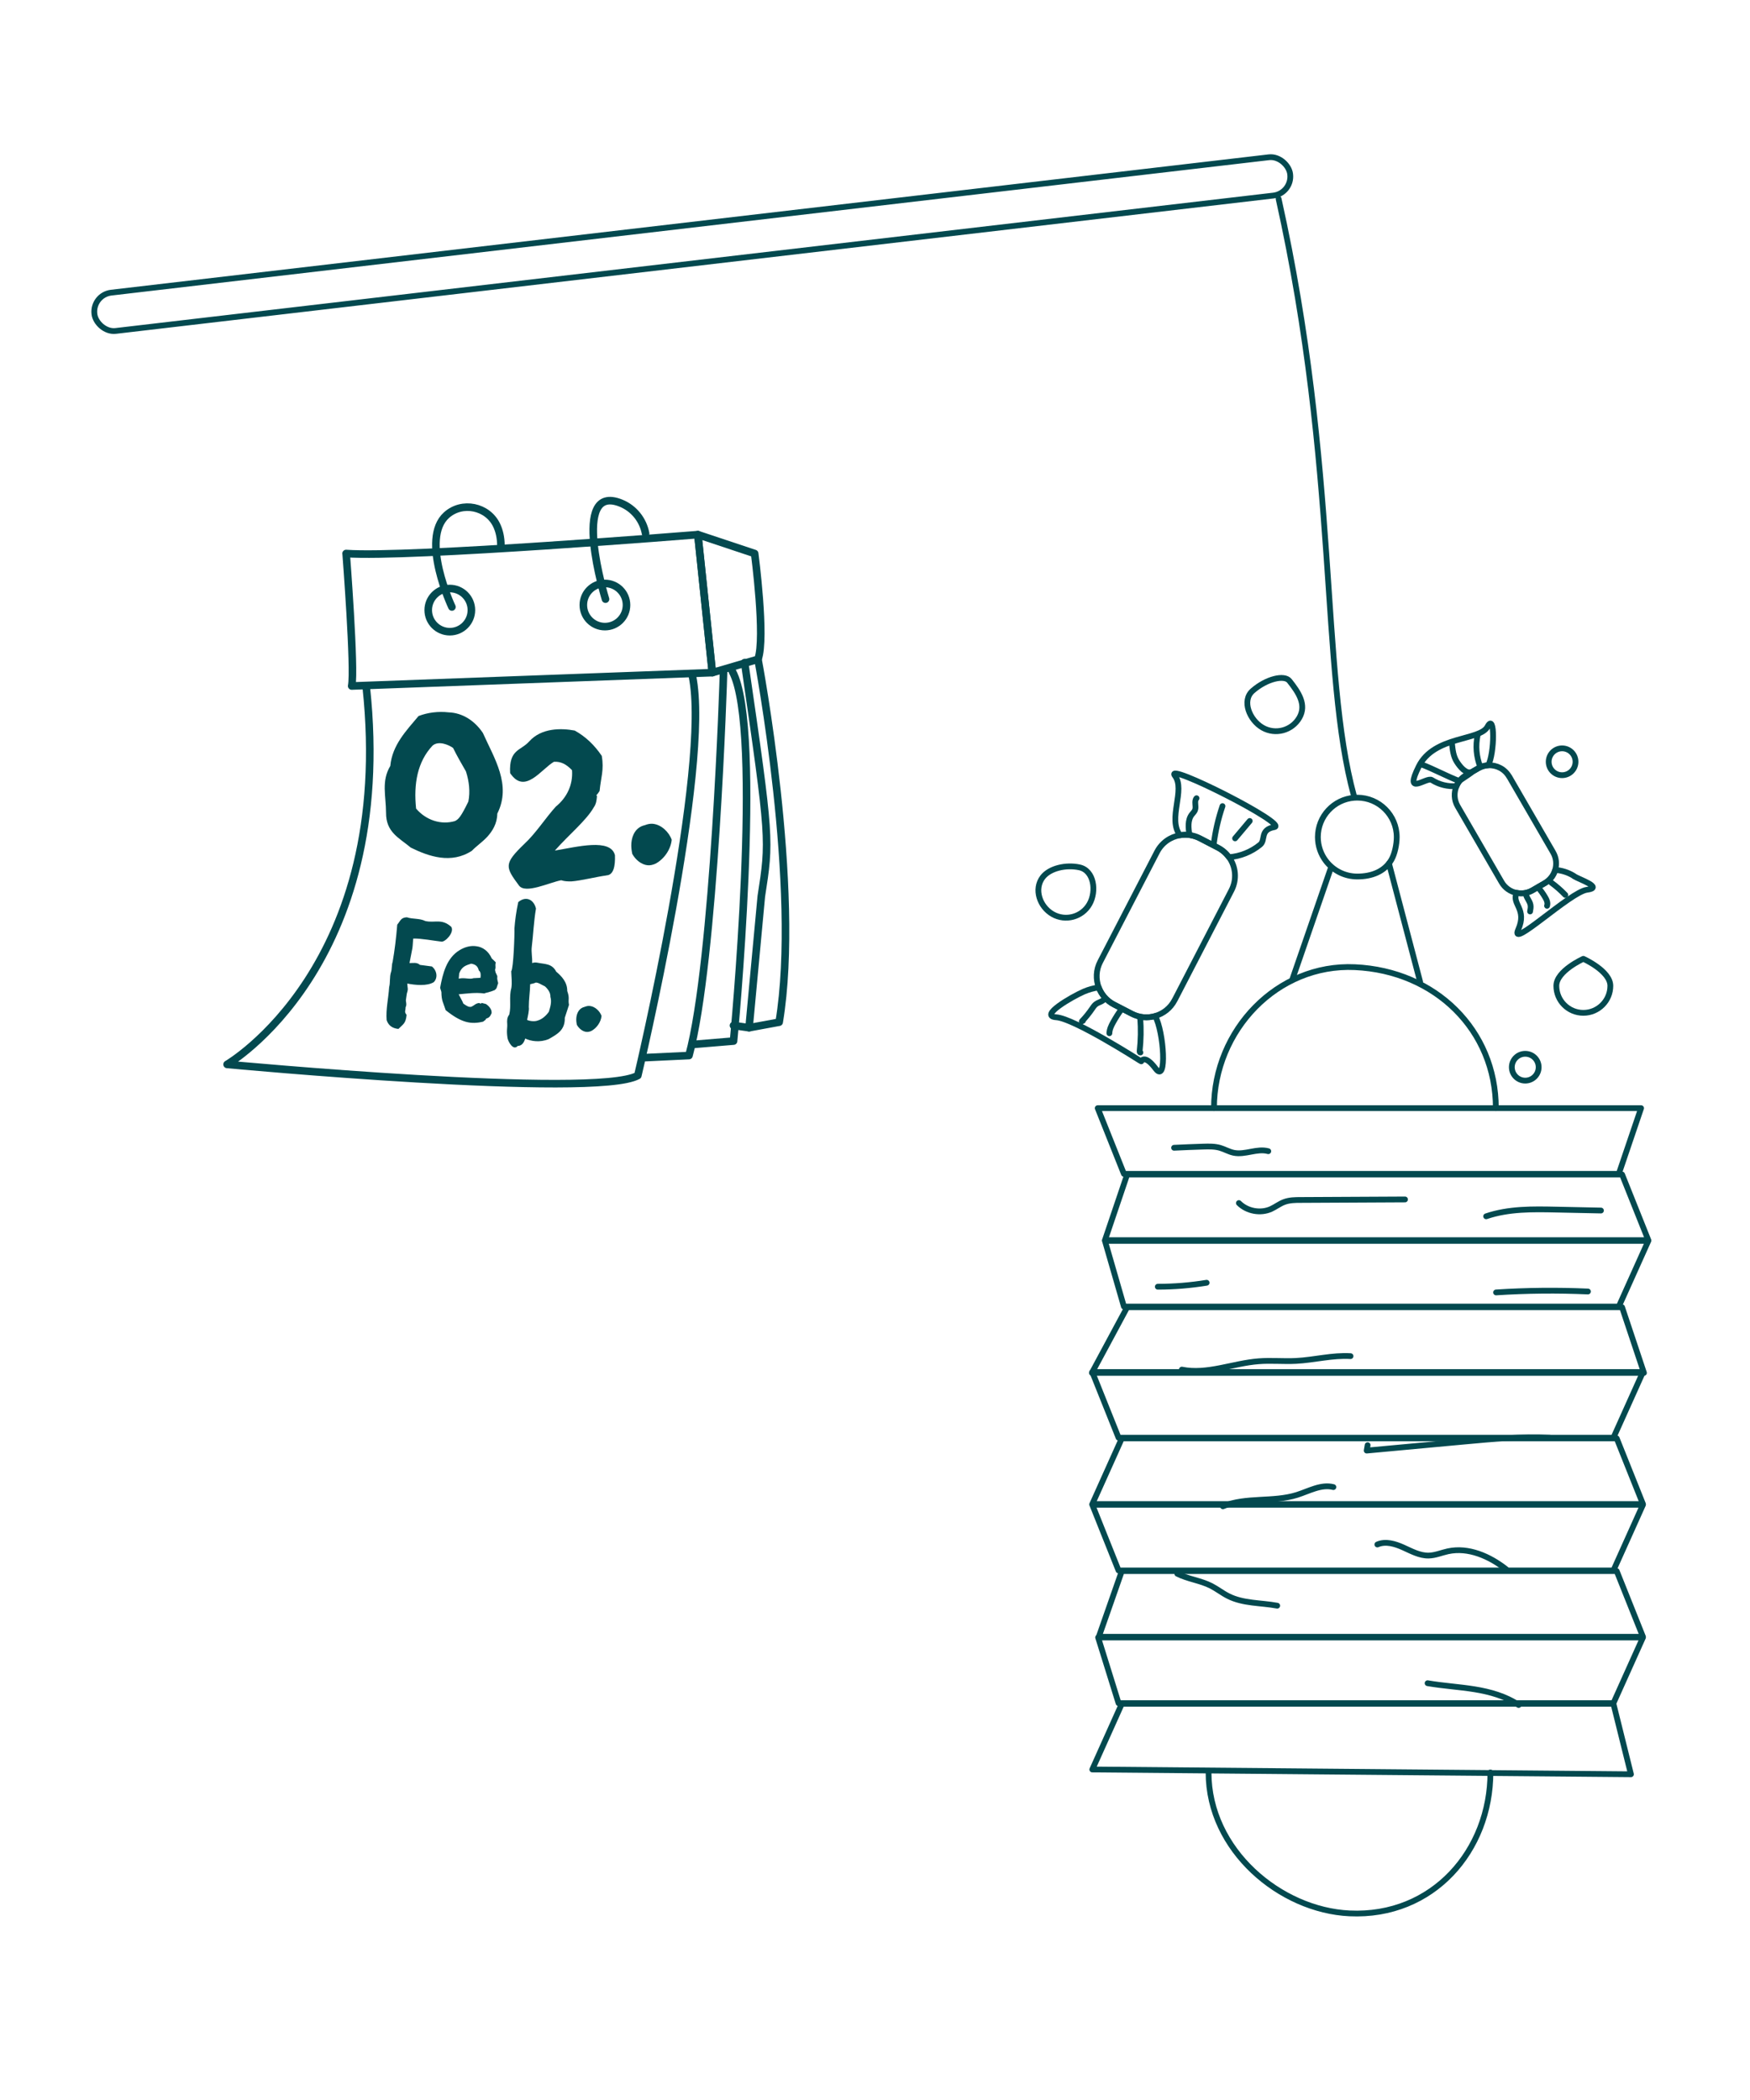 <?xml version="1.0" encoding="UTF-8"?>
<svg id="panneau_froen" data-name="panneau froen" xmlns="http://www.w3.org/2000/svg" xmlns:xlink="http://www.w3.org/1999/xlink" viewBox="0 0 300 360">
  <defs>
    <style>
      .cls-1 {
        fill: #03494f;
      }

      .cls-2 {
        filter: url(#drop-shadow-1);
      }

      .cls-2, .cls-3 {
        fill: #fff;
      }

      .cls-3 {
        filter: url(#drop-shadow-2);
      }

      .cls-4 {
        stroke-width: 1.3px;
      }

      .cls-4, .cls-5 {
        fill: none;
        stroke: #03494f;
        stroke-linecap: round;
        stroke-linejoin: round;
      }

      .cls-5 {
        stroke-width: .99px;
      }
    </style>
    <filter id="drop-shadow-1" x=".73" y="16.08" width="299" height="329" filterUnits="userSpaceOnUse">
      <feOffset dx="0" dy=".34"/>
      <feGaussianBlur result="blur" stdDeviation="1.24"/>
      <feFlood flood-color="#181716" flood-opacity=".4"/>
      <feComposite in2="blur" operator="in"/>
      <feComposite in="SourceGraphic"/>
    </filter>
    <filter id="drop-shadow-2" x="24.87" y="73.23" width="131" height="129" filterUnits="userSpaceOnUse">
      <feOffset dx="0" dy=".42"/>
      <feGaussianBlur result="blur-2" stdDeviation="1.53"/>
      <feFlood flood-color="#181716" flood-opacity=".4"/>
      <feComposite in2="blur-2" operator="in"/>
      <feComposite in="SourceGraphic"/>
    </filter>
  </defs>
  <g>
    <path class="cls-2" d="M281.97,143.54c-3.36-11.67-5.09-20.88-18.67-24.96-8.11-2.44-16.82-1.05-25.27-1.78-.55-15.01-2.67-28.68-5.4-43.58-2.43-13.28-4.51-34.35-8.18-45.91-.74-2.34-2.26-4.54-4.4-5.75-1.69-.96-3.7-1.12-5.65-1.15-13.35-.2-27,3.31-40.14,5.71-51.22,9.36-109.83-2.01-158.38,20.51-3.25,1.51-6.6,3.17-8.82,5.99-2.22,2.82-2.96,7.13-.74,9.95,3.27,4.16,9.53,1.51,14.73.48,39.54-7.8,81.62-8.65,121.74-15.61,16.47-2.85,53.13-6.82,64.17-7.99,1.83-.19,3.52,1.01,3.93,2.81,2.77,12.01,12.54,55.15,13.73,70.99.02.23.03.45.05.68-3.54-.93-7.09-1.7-10.74-1.6-10.22.29-19.68,8.39-21.56,18.44-.68,3.65-.58,7.75-3.01,10.55-3.54,4.08-10.96,3.58-13.57,8.31-.97,1.77-1,3.88-1,5.9-.04,32-.08,63.99.18,95.99.07,8.32.18,16.8,2.79,24.71,1.78,5.41,4.74,10.6,4.79,16.29.05,5.41-2.57,10.61-2.28,16.01.4,7.4,6.11,13.4,12.11,17.76,12.62,9.17,28.37,14.29,43.93,13.13,15.56-1.16,27.87-11.61,39.96-21.48,31.17-25.42,11.38-50.31,18.28-90.78,2.7-15.87-8.17-68.23-12.6-83.63Z"/>
    <g>
      <path class="cls-5" d="M198.14,183.23c-1.95-2.61-2.49-1.29-2.49-1.29l-.26-.14s-11.23-7.2-14.31-7.41,2.71-3.52,4.65-4.37c.04-.02.07-.03.11-.05.8-.34,1.65-.58,2.52-.69.46,1.21,1.35,2.26,2.59,2.91l3.07,1.59c1.29.67,2.72.77,4.01.4,1.49,2.71,2.06,11.65.11,9.05Z"/>
      <path class="cls-5" d="M198.03,174.19c-1.29.37-2.72.27-4.01-.4l-3.07-1.59c-1.24-.64-2.13-1.7-2.59-2.91-.53-1.4-.49-3.01.26-4.44l2.93-5.66,6.8-13.14c.82-1.58,2.3-2.6,3.94-2.87,1.12-.19,2.32-.03,3.41.53l3.07,1.59c.78.41,1.43.97,1.91,1.64,1.17,1.61,1.4,3.81.42,5.7l-5.58,10.79-4.05,7.83-.1.18c-.72,1.39-1.95,2.33-3.34,2.73Z"/>
      <path class="cls-5" d="M216.03,144.8c-1.53,1.25-3.41,2-5.36,2.15-.49-.67-1.13-1.24-1.91-1.64l-3.07-1.59c-1.09-.56-2.29-.73-3.41-.53-2.17-2.86,1-7.77-.88-10.23-1.88-2.46,19.59,8.37,17.06,8.83s-1.45,2.2-2.43,3.01Z"/>
    </g>
    <line class="cls-5" x1="238.11" y1="148.02" x2="243.45" y2="168.32"/>
    <line class="cls-5" x1="228.15" y1="148.78" x2="221.5" y2="168.03"/>
    <g>
      <path class="cls-5" d="M258.71,133.11l7.53,13c.56.96.65,2.05.36,3.04-.27.92-.88,1.73-1.77,2.25l-2.12,1.23c-.86.5-1.83.63-2.73.44-1.04-.21-1.99-.85-2.56-1.84l-7.53-13c-.64-1.09-.67-2.37-.21-3.45.31-.75.86-1.4,1.62-1.84l2.12-1.23c.54-.31,1.13-.48,1.71-.51,1.41-.08,2.82.62,3.57,1.92Z"/>
      <path class="cls-5" d="M269.84,150.21c.89.57,5.11,1.95,2.22,2.32-2.89.37-13.38,10.41-11.79,6.83,1.58-3.58-1.19-4.35-.28-6.31.9.19,1.87.06,2.73-.44l2.12-1.23c.89-.52,1.5-1.33,1.77-2.25,1.15.08,2.26.44,3.24,1.06Z"/>
      <path class="cls-5" d="M255.02,124.55c1.28-2.48,1.19,4.62.11,6.63-.58.03-1.17.2-1.71.51l-2.12,1.23c-.76.44-1.31,1.09-1.62,1.84-1.49.12-2.98-.25-4.24-1.05-.89-.57-4.87,3-2.22-2.32,2.65-5.32,10.51-4.35,11.79-6.83Z"/>
    </g>
    <g>
      <polygon class="cls-5" points="281.33 189.97 277.51 201.23 192.67 201.23 188.18 189.97 281.33 189.97"/>
      <polygon class="cls-5" points="278.07 201.34 193.23 201.34 189.42 212.6 282.57 212.6 278.07 201.34"/>
      <polygon class="cls-5" points="192.67 223.98 277.51 223.98 282.57 212.72 189.42 212.72 192.67 223.98"/>
      <polygon class="cls-5" points="278.07 224.1 193.23 224.1 187.18 235.35 281.82 235.35 278.07 224.1"/>
      <polygon class="cls-5" points="191.75 246.46 276.59 246.46 281.65 235.21 187.25 235.21 191.75 246.46"/>
      <polygon class="cls-5" points="277.15 246.58 192.31 246.58 187.25 257.84 281.65 257.84 277.15 246.58"/>
      <polygon class="cls-5" points="191.75 269.22 276.59 269.22 281.65 257.96 187.25 257.96 191.75 269.22"/>
      <polygon class="cls-5" points="277.15 269.33 192.31 269.33 188.37 280.59 281.65 280.59 277.15 269.33"/>
      <polygon class="cls-5" points="191.75 291.97 276.59 291.97 281.65 280.71 188.25 280.71 191.75 291.97"/>
      <polygon class="cls-5" points="276.59 292.08 192.31 292.08 187.25 303.34 279.59 304.16 276.59 292.08"/>
      <path class="cls-5" d="M256.43,189.96c0-13.34-10.33-23.53-24.16-24.16-13.33-.61-24.16,10.82-24.16,24.16"/>
      <path class="cls-5" d="M255.5,303.85c0,13.34-9.82,24.84-24.16,24.16-11.86-.56-24.16-10.82-24.16-24.16"/>
    </g>
    <path class="cls-5" d="M276.06,169c0,2.55-2.07,4.63-4.63,4.63s-4.63-2.07-4.63-4.63,4.63-4.63,4.63-4.63c0,0,4.63,2.07,4.63,4.63Z"/>
    <path class="cls-5" d="M216.44,124.74c-2.22-1.27-3.63-4.63-1.71-6.31,2.36-2.07,5.44-2.8,6.31-1.71,1.59,2,2.98,4.1,1.71,6.31s-4.1,2.98-6.31,1.71Z"/>
    <circle class="cls-5" cx="267.79" cy="130.59" r="2.3"/>
    <path class="cls-5" d="M180.45,156.71c-2.22-1.27-3.25-4.28-1.71-6.31,1.19-1.57,4-2.21,6.31-1.71,2.5.54,2.98,4.1,1.71,6.31s-4.1,2.98-6.31,1.71Z"/>
    <circle class="cls-5" cx="261.47" cy="182.95" r="2.3"/>
    <path class="cls-5" d="M219.19,34.08c10.36,46.56,7.11,81.19,12.91,102.33"/>
    <path class="cls-5" d="M239.44,143.5c0,1.24-.34,2.9-.92,3.9-1.17,2.01-3.35,2.86-5.84,2.86-2.19,0-4.13-1.04-5.37-2.65-.87-1.14-1.39-2.57-1.39-4.11,0-3.56,2.75-6.48,6.24-6.74.17-.01.35-.02.52-.02,3.73,0,6.76,3.03,6.76,6.76Z"/>
    <rect class="cls-5" x="15.49" y="38.55" width="206.38" height="6.61" rx="3.28" ry="3.28" transform="translate(-4.06 14.06) rotate(-6.67)"/>
    <path class="cls-5" d="M203.9,143.15c-.18-1.21-.33-2.57.42-3.53.19-.24.43-.46.54-.74.26-.65-.21-1.52.26-2.04"/>
    <path class="cls-5" d="M208.07,144.69c.28-2.21.78-4.39,1.5-6.5"/>
    <path class="cls-5" d="M214.24,140.74l-2.51,2.98"/>
    <path class="cls-5" d="M248.91,127.46c.11,1.07.23,2.17.8,3.08s1.6,2.19,2.61,1.82c-.53.48-2.33,1.56-2.14,1.53-1.96-.72-4.54-2.12-6.5-2.84"/>
    <path class="cls-5" d="M253.31,125.99c-.39,1.9-.23,3.67.45,5.49"/>
    <path class="cls-5" d="M265.91,151.29c.87.64,1.69,1.35,2.43,2.13"/>
    <path class="cls-5" d="M263.66,152.09c.43.52.83,1.07,1.18,1.65.29.47.55,1.03.37,1.54"/>
    <path class="cls-5" d="M261.54,153.11c.07.73.69,1.29.83,2.01.07.37,0,.76-.07,1.13"/>
    <path class="cls-5" d="M189.06,171.52c-.37.26-.84.35-1.2.63-.27.21-.46.5-.65.78-.52.76-1.11,1.49-1.75,2.16.06-.03.13-.07.19-.1"/>
    <path class="cls-5" d="M192.26,172.99c-.52.72-1,1.47-1.43,2.25-.33.59-.63,1.22-.65,1.89,0-.06,0-.11,0-.17"/>
    <path class="cls-5" d="M195.47,174.52c.14,1.88.11,3.78-.1,5.66-.01.11.02.26.13.25"/>
    <path class="cls-5" d="M201.27,196.76c1.67-.08,3.35-.15,5.02-.2.96-.03,1.95-.05,2.87.22.79.23,1.52.67,2.33.84,1.95.41,4.01-.81,5.93-.27"/>
    <path class="cls-5" d="M274.45,207.52c-2.54-.05-5.08-.11-7.62-.16-4.06-.09-8.21-.16-12.06,1.15"/>
    <path class="cls-5" d="M198.48,220.58c2.8,0,5.6-.23,8.37-.68"/>
    <path class="cls-5" d="M256.47,221.56c5.24-.34,10.5-.39,15.75-.16"/>
    <path class="cls-5" d="M240.86,205.62c-5.95.03-11.9.06-17.85.09-.98,0-1.98.01-2.89.36-.79.3-1.47.84-2.24,1.19-1.81.81-4.1.38-5.5-1.02"/>
    <path class="cls-5" d="M202.6,234.79c4.35.88,8.74-1.09,13.17-1.43,2.13-.17,4.28.05,6.41-.06,3.13-.16,6.22-1.01,9.34-.82"/>
    <path class="cls-5" d="M265.69,246.47c-4.88-.25-9.76.2-14.62.65-5.59.52-11.18,1.04-16.78,1.55.05-.31.11-.62.16-.93"/>
    <path class="cls-5" d="M209.64,258.22c3.97-1.64,8.6-.66,12.7-1.95,2.06-.65,4.15-1.88,6.24-1.34"/>
    <path class="cls-5" d="M258.19,269.01c-2.83-2.23-6.47-3.84-9.99-3.07-1.1.24-2.17.71-3.29.73-1.53.03-2.95-.76-4.35-1.39-1.4-.63-3.03-1.13-4.44-.51"/>
    <path class="cls-5" d="M201.82,269.78c1.84.93,3.98,1.15,5.82,2.09,1.01.52,1.91,1.24,2.93,1.75,2.56,1.29,5.57,1.12,8.38,1.64"/>
    <path class="cls-5" d="M260.34,292.28c-2.24-1.52-4.91-2.26-7.57-2.69-2.67-.43-5.37-.58-8.04-1.04"/>
  </g>
  <g>
    <path class="cls-3" d="M57.32,85.1c-7.38,2.2-12.52,8.88-12.71,16.58-.47,18.66-1.95,52.42-6.57,61.86-1.24,2.53-2.68,4.95-4.27,7.27-4.45,6.52-14.55,27.19,39.25,24.36,5-.26,10-.31,15-.17,17.05.49,59.27-1.06,61.54-28.4,0,0,5.77-68.7-24.49-85.78-3.44-1.94-7.35-2.87-11.3-2.77-2.25.06-5.26.17-8.69.39-11.67.74-32.48,2.11-47.76,6.67Z"/>
    <g>
      <path class="cls-4" d="M77.47,104.05s-5.49-11.61-.94-15.73c2.68-2.43,7.08-1.53,8.62,1.75.43.91.72,2.06.72,3.49"/>
      <path class="cls-4" d="M103.8,102.71s-6.2-20.09,2.69-16.44c2.18.9,3.75,2.86,4.18,5.18h0"/>
      <circle class="cls-4" cx="77.11" cy="104.59" r="3.7"/>
      <circle class="cls-4" cx="103.7" cy="103.72" r="3.7"/>
      <path class="cls-4" d="M59.34,94.89s1.53,19.84.95,22.71l61.82-2.29-2.48-23.66s-49.61,4.01-60.3,3.24Z"/>
      <path class="cls-4" d="M129.94,113.02l-7.82,2.29-2.48-23.66,9.73,3.24s1.91,14.5.57,18.13Z"/>
      <path class="cls-4" d="M118.69,115.88c3.24,15.46-9.35,68.5-9.35,68.5-7.25,4.01-70.41-1.91-70.41-1.91,0,0,29-16.84,23.85-64.74"/>
      <path class="cls-4" d="M124.03,115.31c0,.57-1.53,49.42-5.92,65.64l-8.01.38"/>
      <path class="cls-4" d="M118.88,179.04l6.87-.57s5.15-53.43-.19-63.35"/>
      <path class="cls-4" d="M127.65,113.59c4.43,30.46,4.34,30.46,2.86,40.07l-2.1,22.52-2.67-.38"/>
      <path class="cls-4" d="M129.94,113.02s7.44,39.31,3.63,62.21l-5.15.95"/>
    </g>
  </g>
  <g>
    <path class="cls-1" d="M83.56,143.42c-.87.94-1.85,1.58-2.67,2.43-3.53,2.3-7.37.98-10.46-.54-2.06-1.71-4.28-2.65-4.25-6.01-.01-2.86-.84-5.38.73-8,.33-3.57,2.72-6.02,4.84-8.55,1.53-.6,3.4-.84,5.18-.63,2.34.08,4.44,1.42,5.85,3.53,1.95,4.37,4.95,8.89,2.47,13.83-.02,1.7-.82,2.97-1.7,3.95ZM79.88,132.25c-.75-1.31-1.55-2.68-2.21-4.03-.74-.53-2.46-1.29-3.51-.41-2.6,2.76-3.28,6.57-2.83,10.81,1.71,2,4.3,2.84,6.67,2.13.63-.31,1.04-.78,2.29-3.34.34-1.67.13-3.49-.41-5.15Z"/>
    <path class="cls-1" d="M103.93,150.08c-1.68.22-4.32.9-6,1.02-.55,0-1.11,0-1.73-.2-2.11.41-6.12,2.39-7.23.91-2.38-3.21-2.61-3.74.93-7.15,2.02-1.89,3.53-4.33,5.38-6.38,1.89-1.53,2.97-3.74,2.78-6.25-.97-1.01-1.89-1.51-3.1-1.44-2.19,1.27-5,5.72-7.51,1.94-.22-4.12,1.82-3.8,3.26-5.42,2.1-2.34,5.47-2.31,7.82-1.87,1.89,1.05,3.41,2.53,4.63,4.34.42,2.44-.16,3.72-.37,6.01-.75,1.18-.64.49-.45.88-.06.69-.12,1.33-.55,1.93-1.26,2.24-4.35,4.77-6.67,7.41,3.79-.62,9.56-2.17,10.3.8.06,1.85-.22,3.44-1.51,3.46Z"/>
    <path class="cls-1" d="M112.33,148.08c-.43.19-.9.29-1.31.25-1.05-.1-2.08-.93-2.63-1.95-.13-.61-.21-1.26-.15-1.9.12-1.37.8-2.69,2.3-3.02.48-.19.95-.28,1.36-.24,1.46.13,2.78,1.41,3.25,2.74-.16,1.74-1.42,3.42-2.82,4.12Z"/>
    <path class="cls-1" d="M75.67,161.42c-1.48-.17-3.32-.54-4.82-.53-.08.54-.07,1.06-.15,1.63l-.5,2.58c.63,0,1.26-.17,1.79.31l2.05.27c.86.68,1.06,1.94.33,2.68-1.13.73-3.22.51-4.55.25.04.87.21.85-.07,1.69l-.16,1.08c-.06.28.21.83-.06,1.29,0,.69-.27.73.17,1.31-.14,1.51-.61,1.59-1.4,2.41-1.17-.11-1.75-.71-2.02-1.51-.15-1.86.31-3.75.43-5.64.22-.82.04-1.73.32-2.59.19-.53.08-1.17.28-1.76.35-1.99.6-4.07.79-6.38.55-.64.6-1.21,1.64-1.26,1.03.35,2.15.14,3.17.64,1.61.38,2.81-.49,4.46,1.01.55.94-1.01,2.59-1.7,2.53Z"/>
    <path class="cls-1" d="M84.83,169.72c-.21.1-.78.3-.92.32-.09.08-.71.14-.86.27-1.54-.2-2.85,0-4.42.14.17.36.69,1.25.8,1.6.68.47.92.6,1.33.55.63-.26.69-.57,1.36-.65.12-.02.13.1.31.11l.13-.13.73.18s1.09.65.98,1.59c-.25.52-.33.72-.92.92,0-.06-.11.22-.1.19l-.43.33c-2.09.5-3.71.21-6.42-1.97-.4-1.28-.72-1.59-.73-3.09-.04-.23-.16-.48-.22-.74.45-2.44,1.1-5.12,3.36-6.47.91-.55,1.92-.8,2.83-.66,1.11.13,2.09.83,2.66,2.09,1.06,1.05.57.4.63,1.27.03.26.01.46-.07.71.04.15.09.3.08.38l.31.66c.04.46-.13.13.15,1.22-.27.73-.19.88-.57,1.16ZM82.4,167.31c-.01-.17.06-.66-.32-.95-.17-.71-.54-1.03-1.31-1.16-.8.27-1.59.43-2.05,1.66l-.08.91c1-.23,1.86.17,2.54-.08l1.19-.06c-.02-.09.02-.2.03-.31Z"/>
    <path class="cls-1" d="M94.03,178.14c-1.47.61-3.03.36-4-.11-.13.51-.49,1.28-1.27,1.27-.8.91-1.66-.79-1.75-1.31-.22-1.35-.01-1.73-.06-2.48-.04-.52-.05-1.07.35-1.58.37-1.49-.07-3.03.36-4.55.15-.97,0-1.93-.02-2.88.39-.48.59-6.4.55-7.33.1-1.37.29-2.83.65-4.52,1.38-1.17,2.71-.36,3.04,1.11-.38,2.24-.47,4.54-.72,6.56-.11.91.12,1.86.06,2.77.3-.09.59-.12.87-.06,1.33.27,2.53.12,3.26,1.54.91.77,1.91,1.79,1.89,3.31.46,1.31.11,1.34.3,2.39l-.72,2.21c.06,2.14-1.32,2.82-2.79,3.67ZM93.42,169.09c-.39-.15-1.31-.81-1.67-.61-.24.12-.53.15-.86.24-.03,1.29-.24,2.57-.24,3.93.1.47-.18,1.66-.29,2.19.41.21,1.3.32,1.81.11.71-.19,1.4-.77,1.92-1.5.25-.84.53-1.71.26-2.57.03-.63-.32-1.24-.93-1.79Z"/>
    <path class="cls-1" d="M101.36,176.74c-.27.12-.56.18-.82.16-.66-.06-1.3-.58-1.65-1.22-.08-.38-.13-.79-.09-1.19.08-.86.5-1.68,1.44-1.89.3-.12.59-.18.85-.15.91.08,1.74.88,2.03,1.71-.1,1.09-.89,2.14-1.76,2.58Z"/>
  </g>
</svg>